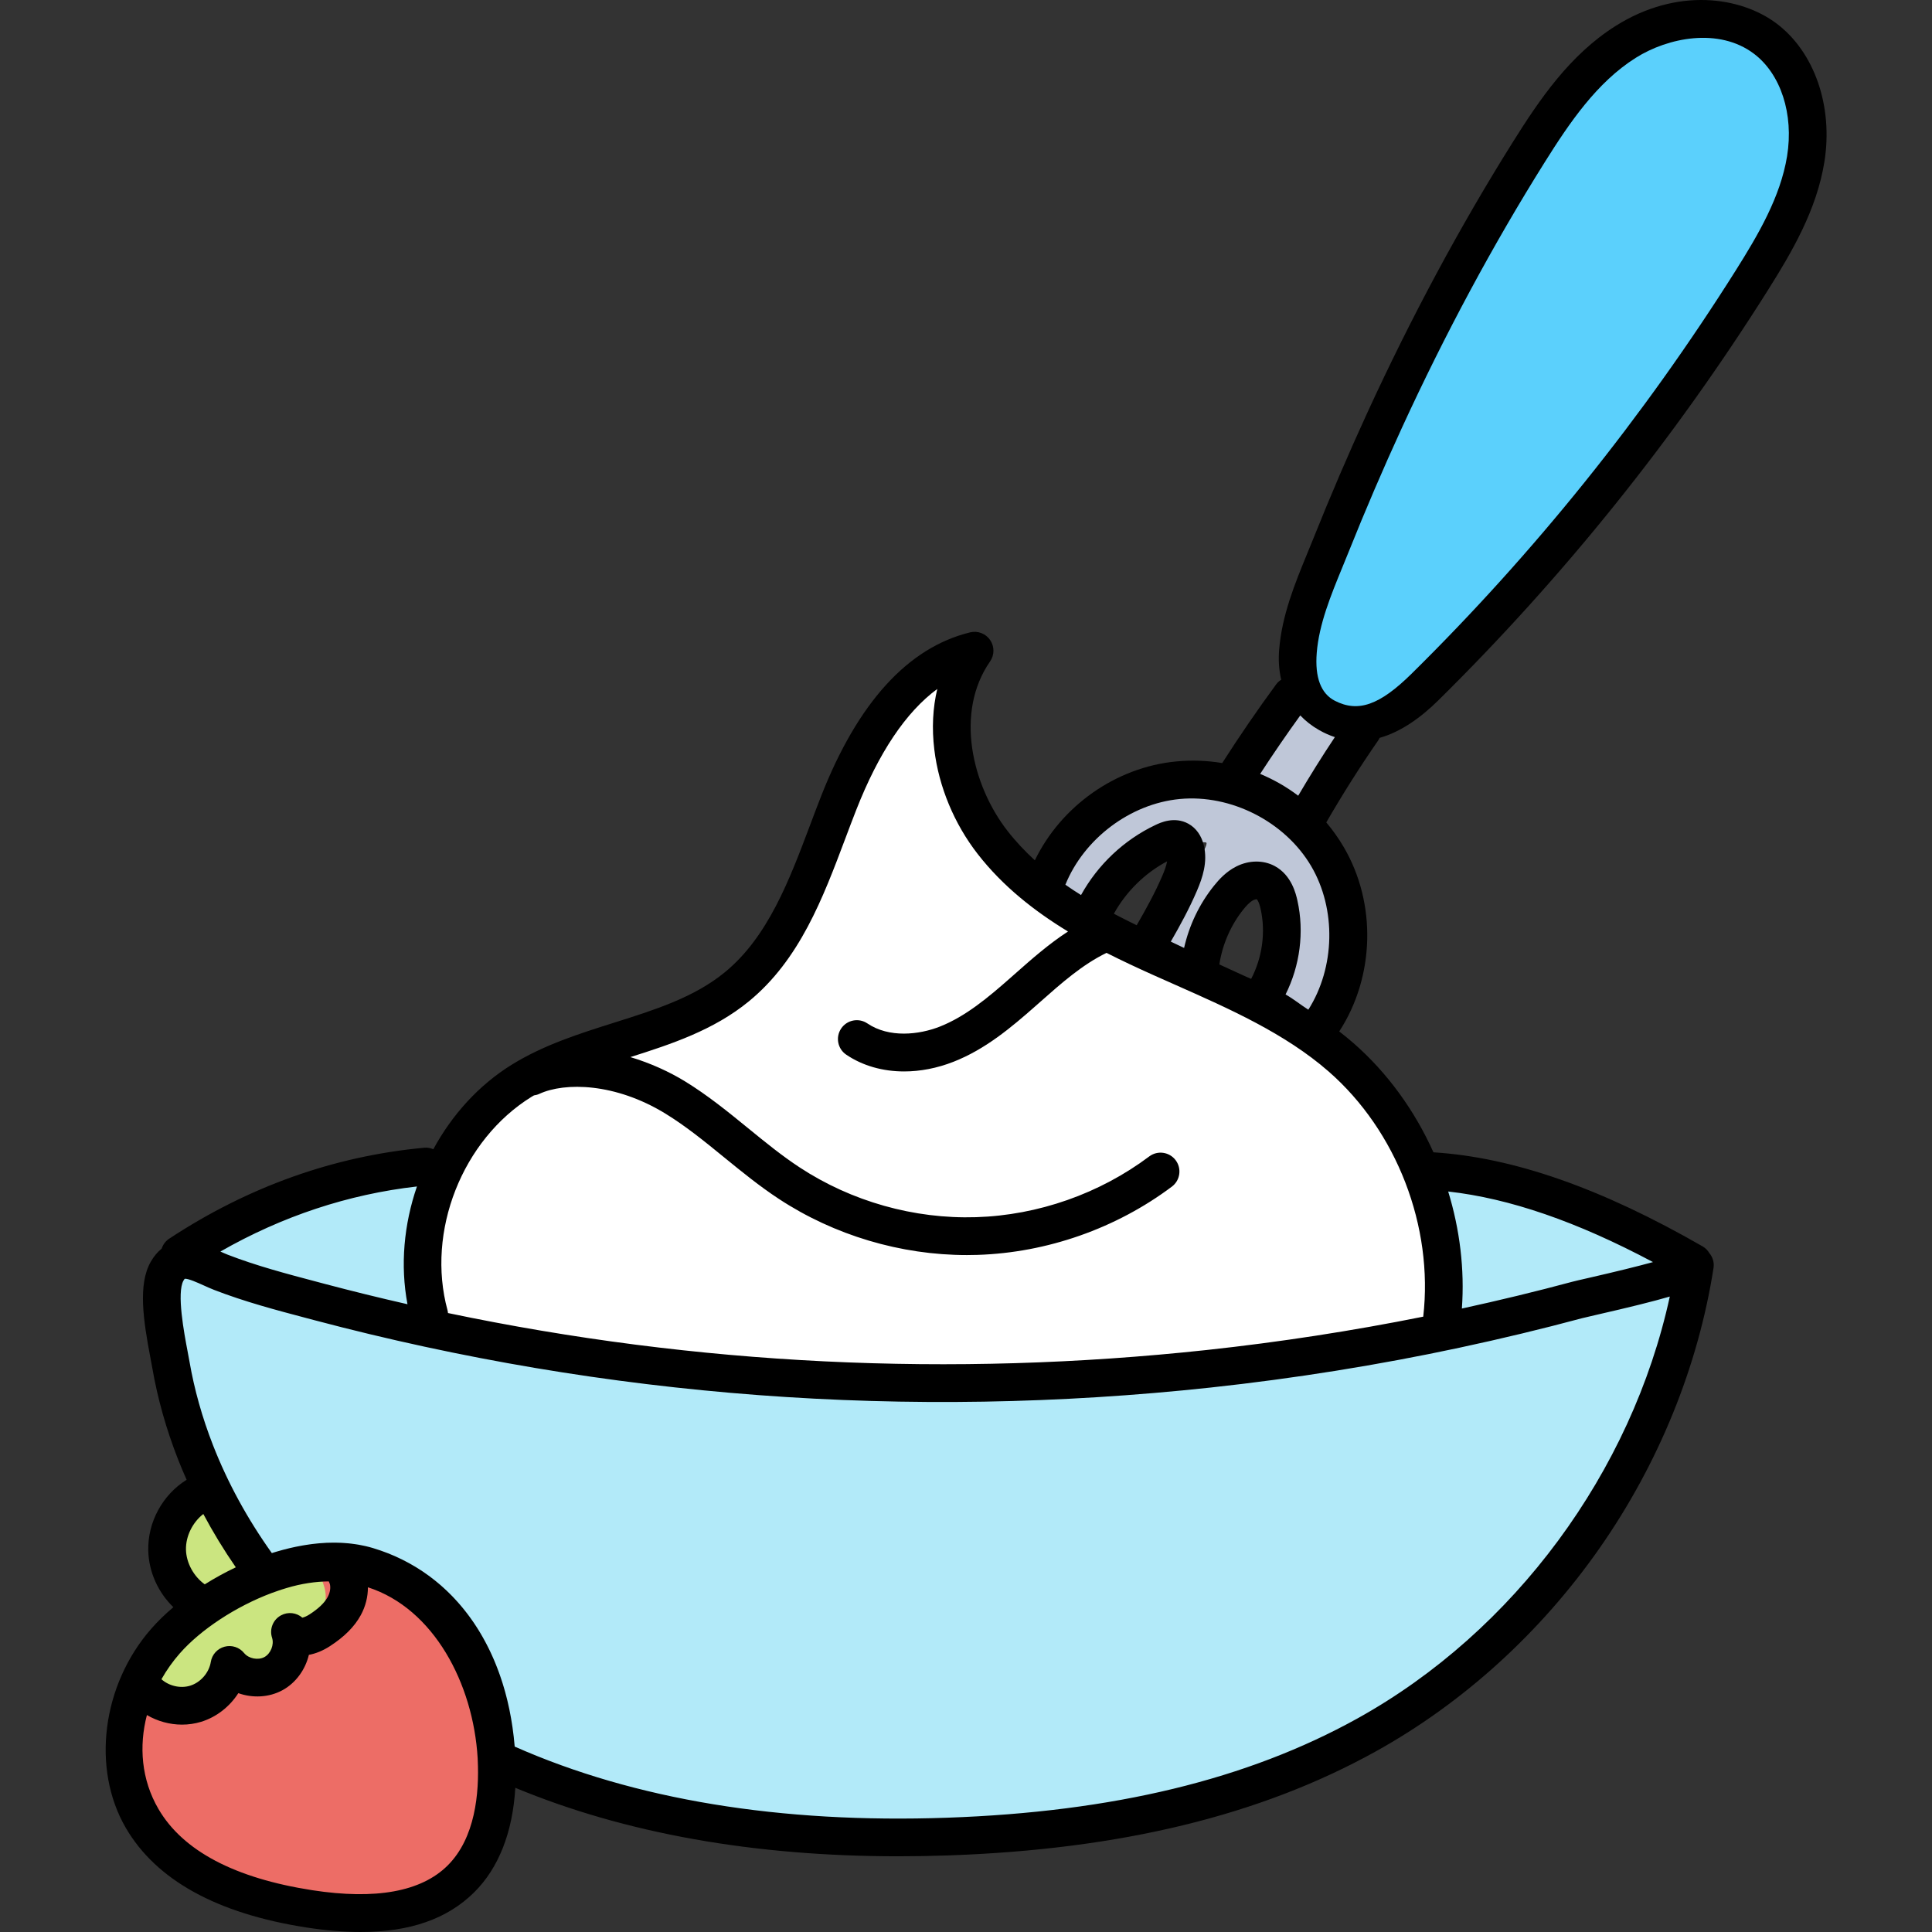 <?xml version="1.0" encoding="UTF-8"?> <svg xmlns="http://www.w3.org/2000/svg" height="512pt" viewBox="-28 0 512 512" width="512pt"><rect x="-28" y="0" width="512" height="512" fill="#333333" stroke="none"/> <path d="m412.414 330.051c-20.801-11.07-39.145-17.371-56.078-19.254l-7.566-.844 2.234 7.277c2.969 9.68 4.121 19.5 3.422 29.184l-.477 6.633c-20.176 4.18-40.879 7.445-61.621 9.688-23.438 2.523-47.16 3.805-70.516 3.805-.004 0-.008 0-.012 0-45.566 0-91.02-4.84-135.504-14.398l-1.402-7.434c-1.746-9.258-.941-19.164 2.324-28.652l2.582-7.496-7.875.898c-18.855 2.156-37.023 8.164-54.004 17.867l-8.402 4.801 8.73 4.055c-.07-.035-.145-.066-.215-.098l-.148-.07c-3.141-1.414-5.055-2.133-6.812-2.133-.23 0-.453.012-.656.035l-1.754.188-1.246 1.25c-.391.391-.742.855-1.137 1.527-2.316 4.059-1.527 11.461.496 22.055l.191 1.027c.113.609.223 1.172.309 1.691 1.352 7.773 3.551 15.582 6.531 23.203 4.02 10.285 9.457 20.25 16.156 29.629l2.078 2.898 3.418-1.016c.293-.086.59-.176.887-.273l.418-.125c.914-.27 1.898-.531 3.066-.816l.48-.105c.352-.082.707-.16 1.07-.234l.156-.031c.145-.035.293-.059.441-.086l.156-.031c.281-.059.57-.113.898-.164l.672-.113c.332-.055.664-.105 1.008-.152l.652-.094c.383-.043.762-.078 1.164-.117l.516-.062c.527-.043 1.055-.078 1.59-.105l.133-.004c.555-.023 1.105-.035 1.668-.035h.152c.066 0 .328.012.328.012h.129c.363 0 .719.008 1.094.023 0 0 .512.031.648.039.336.023.676.051 1.109.09.18.016.363.039.609.07.332.039.672.082.965.125l.723.121c.34.051.676.125 1.008.191.117.027.574.129.574.129.535.125 1.074.258 1.637.426.609.18 1.207.379 1.723.555l.68.254c.402.145.801.285 1.199.441l.199.086c.164.07.328.141.496.203 0 0 .781.328 1 .422.121.055 1.699.797 1.699.797.203.105.402.215.602.324 0 0 .719.367 1.012.523 0 0 .582.34.75.434.293.168.582.336.844.492.219.137.441.273.688.434l.93.594c.195.129.383.266.566.402l.117.082c.262.172.52.355.812.57.125.094.25.188.375.285l1.051.805.582.484.816.691c.211.184.414.371.594.535l.758.691.625.605.719.719.551.582c.129.148.684.746.684.746l.668.762c.176.207.359.418.527.629l.086.109c.188.219.359.438.523.641.195.25.395.508.59.773l.109.141c.156.195.301.395.41.543l.242.336c.121.168.242.336.406.578.164.234.324.461.52.754.188.273.363.543.531.809 0 0 .359.566.473.754.188.309.379.621.602 1.004.137.219.262.441.391.668l.062.117c.152.258.301.52.438.785l.066.129c.129.23.258.465.402.746l.492.973c.098.207.414.848.414.848s.402.887.461 1.008l.379.863c.082.188.418 1.004.418 1.004.121.305.246.621.371.926.129.328.25.66.375 1.016l.039.102c.094.254.188.504.277.766l.031.098c.121.332.23.672.367 1.086.094.289.188.574.297.918.117.375.227.75.352 1.172.082.273.164.547.238.82l.371 1.43c.062.234.125.461.191.746.09.375.18.77.277 1.25l.035.152c.059.25.117.496.172.77.082.398.164.809.234 1.219l.027.129c.059.293.121.598.168.863.062.363.117.727.172 1.082l.051.348c.051.285.094.57.137.871.062.453.121.906.176 1.363l.02.148c.043.273.074.547.105.809.055.496.102.992.152 1.539l.066.656v3.07l2.977 1.312c29.273 12.941 64.16 19.5 103.688 19.5 4.305 0 8.723-.078 13.129-.234 44.824-1.559 81.129-10.367 110.98-26.934 42.852-23.766 74.711-66.797 85.23-115.109l1.754-8.062 2.348-.645zm-381.859 7.129c-.719-.281-1.48-.625-2.227-.965.766.352 1.512.676 2.23.965 5.387 2.082 10.992 3.77 16.582 5.312-5.566-1.531-11.16-3.211-16.586-5.312zm26.191 7.887-.492-.133.473.125c.324.086.656.172.984.258-.32-.086-.645-.164-.965-.25zm8.117 2.078c1.094.277 2.188.551 3.289.82-1.098-.27-2.191-.543-3.289-.82zm11.039 2.672c.551.129 1.098.258 1.645.387-.547-.129-1.094-.258-1.645-.387zm281.211 2.578 3.254-.711c-.863.191-1.723.387-2.59.574-.219.043-.441.09-.664.137zm12.176-2.723c1.949-.449 3.891-.906 5.809-1.371-1.926.465-3.863.922-5.809 1.371zm-8.719 1.969c2.422-.527 4.828-1.066 7.219-1.617-2.398.555-4.805 1.09-7.219 1.617zm27.855-6.73c.512-.137 1.039-.27 1.547-.406.039-.008.09-.023.133-.035-.031.012-.07.02-.102.027-.52.141-1.055.273-1.578.414zm-9.52 2.445c1.199-.297 2.41-.59 3.594-.895-1.188.305-2.395.598-3.594.895zm15.16-3.809c-.168.039-.32.074-.48.109.152-.035.305-.07.465-.105 7.484-1.719 13.156-3.113 17.34-4.266l.113-.031c-4.016 1.121-9.512 2.473-17.438 4.293zm0 0" fill="#b2eaf9"></path> <path d="m57.656 414.246h-2.562c-.109 0-.215.004-.328.008h-.156l-.348.051c-.145.02-.699.109-.699.109-.512.082-1.035.18-1.477.27l-.641.113c-.684.141-1.363.293-2.047.465-.117.027-.445.113-.445.113-.578.145-1.156.301-1.723.465l-.684.203c-.5.148-1.012.309-1.512.469l-.645.211c-.73.242-1.453.504-2.195.781-1.898.711-3.797 1.523-5.664 2.418.035-.016.074-.035.109-.051l5.305-2.523-3.34-4.836c-3.02-4.371-5.816-8.961-8.312-13.641l-2.789-5.23-4.684 3.633c-4.148 3.211-6.652 8.391-6.535 13.516.113 5.07 2.824 10.105 7.07 13.145l2.73 1.953 2.84-1.789c2.309-1.453 4.793-2.82 7.391-4.066-8.055 3.887-15.555 9.289-20.441 14.855-1.578 1.797-3.031 3.77-4.32 5.867l-.102.164-.09.172c-.914 1.785-1.16 3.93-.695 6.027.637 2.895 2.48 5.406 4.91 6.707 1.508.812 3.277 1.242 5.117 1.242 3.348 0 6.777-1.422 9.184-3.816 1.855-1.855 3.227-4.309 4.008-7.078 1.297 1.523 3.047 2.637 4.984 3.051.609.137 1.246.207 1.883.207 3.82 0 7.445-2.422 8.816-5.91.898-2.309.727-4.957-.293-7.227.215.012.434.02.652.02 3.66 0 7.086-1.617 9.164-4.332 2.906-3.801 2.93-9.672.055-13.66zm0 0" fill="#cbe580"></path> <path d="m86.207 352.129 3.492.73c43.32 9.078 87.785 13.68 132.16 13.68 23.344 0 47.047-1.281 70.461-3.801 19.352-2.09 38.809-5.086 57.828-8.898l3.566-.719.414-3.613c2.926-25.387-7.586-52.605-26.777-69.34-12.082-10.543-27.105-17.203-41.715-23.68-1.988-.875-3.977-1.758-5.941-2.645-3.598-1.613-7.855-3.562-12.191-5.773l-2.219-1.129-2.238 1.086c-1.457.707-2.855 1.488-4.215 2.324l5.574-3.629-6.781-4.129c-9.625-5.855-17.008-12.18-22.574-19.328-5.68-7.301-9.402-16.25-10.484-25.195-.609-5.012-.379-9.832.684-14.332l3.137-13.262-10.969 8.086c-9.078 6.688-16.875 18.227-23.184 34.297-.953 2.441-1.887 4.926-2.82 7.41l-.055.141c-5.723 15.207-11.645 30.926-24.109 41.125-8.223 6.723-17.902 10.113-29.703 13.844l-15.543 4.914 14.605 4.344c-3.941-1.062-7.895-1.617-11.715-1.617-4.57 0-8.727.801-12.027 2.312-.031.008-1.145.203-1.145.203l-.977.582c-.172.094-.344.191-.516.297-20.152 12.484-30.664 39.109-24.492 61.996zm157.004-89.355.508-.441-.496.438c-3.934 3.48-7.859 6.832-12.07 9.59 4.207-2.758 8.129-6.109 12.059-9.586zm-14.988 64.832c.875 0 1.754-.016 2.625-.043 4.816-.148 9.617-.719 14.344-1.688-4.73.969-9.535 1.543-14.355 1.691-.852.027-1.727.039-2.582.039-.93 0-1.859-.016-2.789-.047.918.031 1.836.047 2.758.047zm-16.703-48.684c3.242 0 6.73-.594 9.965-1.688-3.293 1.137-6.609 1.711-9.879 1.711-4.465 0-8.57-1.098-11.926-3.18 3.336 2.07 7.41 3.156 11.84 3.156zm-30.352 34.633c4.641 3.047 9.609 5.629 14.789 7.723-5.18-2.09-10.148-4.676-14.785-7.719-.41-.27-.816-.543-1.219-.816.402.273.809.543 1.215.812zm-13.445-10.18c-.207-.168-.812-.66-.91-.742.109.09.715.582.91.742zm0 0" fill="#fff"></path> <path d="m311.895 214.258 4.379 3.051 14.617-24.172-5.57-2.145c-.625-.242-1.238-.52-1.867-.844-1.211-.621-2.316-1.434-3.289-2.414l-4.328-4.359-16.25 24.535 5.363 2.414c2.438 1.098 4.773 2.422 6.945 3.934zm0 0" fill="#bfc7d8"></path> <path d="m257.375 242.434 4.207 2.586 2.637-4.172c5.777-9.133 15.477-15.695 25.941-17.551.332-.059.637-.086.898-.086.199 0 .551.016.633.105.156.184.004.926-.602 1.945l-15.738 26.637 5.109 2.289c1.352.605 2.707 1.211 4.059 1.805l4.113 1.809 13.086-22.812c.773-1.355 1.82-2.914 3.059-2.914 1.445.023 2.414 2.324 2.762 3.316 2.934 8.305 2.777 17.895-.434 26.301l-1.551 4.059 3.801 2.102c2.422 1.34 4.609 2.633 6.688 3.953l4.223 2.684 2.68-4.223c8.164-12.855 8.496-30.246.832-43.273-7.281-12.391-21.406-20.395-35.988-20.395-1.211 0-2.43.055-3.617.168-14.934 1.426-28.785 11.801-34.469 25.82l-1.496 3.684 3.254 2.285c1.855 1.305 3.789 2.574 5.914 3.879zm0 0" fill="#bfc7d8"></path> <path d="m439.777 10.207c-4.52-3.391-10.199-5.184-16.434-5.184-6.918 0-14.398 2.215-20.516 6.074-5.152 3.246-9.961 7.648-14.707 13.457-4.277 5.234-7.926 10.91-11.016 15.828-13.812 22.039-26.66 45.938-38.188 71.027-4.906 10.676-9.688 21.824-14.223 33.141-.418 1.055-.852 2.109-1.285 3.172l-.305.75c-3.184 7.758-6.477 15.781-7.137 24.137-.867 10.879 3.594 15.543 7.484 17.543 2.598 1.336 5.129 1.984 7.75 1.984 5.672 0 11.344-3.094 18.391-10.031 32.82-32.367 61.965-68.625 86.617-107.762 6.199-9.84 12.414-20.426 14.328-32.168 2.094-12.938-2.133-25.484-10.762-31.969zm0 0" fill="#5bd0fc"></path> <path d="m67.344 506.977c11.719 0 20.727-3.039 26.777-9.027 8.664-8.57 9.941-21.961 9.48-31.711-.004-.062-.004-.125-.008-.191-.004-.148-.008-.312-.02-.477-2.047-36.988-24.586-47.664-34.184-50.535-.586-.176-1.203-.332-1.84-.469-.195-.047-.402-.094-.656-.145-.461-.086-.938-.164-1.492-.254-.188-.027-.363-.055-.547-.07-.523-.066-1.191-.145-1.926-.184l-7.238-.387 2.211 6.902c.859 2.688.398 5.648-1.199 7.734-1.258 1.641-3.242 2.762-5.449 3.086l-5.137.746.938 5.105c.215 1.168.117 2.324-.277 3.336-.906 2.312-3.441 3.996-6.023 3.996-.418 0-.828-.047-1.234-.133-.684-.148-1.348-.438-1.973-.855l-4.867-3.246-2.449 5.312c-.648 1.406-1.484 2.629-2.477 3.621-1.844 1.836-4.477 2.934-7.043 2.934-1.355 0-2.637-.305-3.711-.887-.621-.332-1.207-.812-1.742-1.422l-6.004-6.875-2.559 8.758c-3.121 10.668-2.035 21.703 2.977 30.273 7.266 12.453 22.164 20.512 44.297 23.953 4.785.734 9.281 1.109 13.375 1.109zm0 0" fill="#ed6d66"></path> <path d="m442.773 6.211c-9.445-7.094-26.285-9.641-42.617.66-12.117 7.641-20.125 19.434-27.285 30.855-13.902 22.168-26.852 46.258-38.492 71.594-4.949 10.77-9.766 21.992-14.312 33.359-.516 1.277-1.043 2.566-1.574 3.859-3.336 8.125-6.785 16.531-7.508 25.68-.219 2.75-.039 5.41.547 7.91-.508.324-.969.73-1.344 1.246-4.961 6.754-9.762 13.766-14.285 20.84-3.961-.66-8.062-.82-12.211-.422-15.988 1.523-30.488 11.832-37.445 26.199-2.613-2.395-5.055-4.977-7.25-7.797-9.406-12.09-14.012-31.395-4.621-44.902 1.188-1.703 1.195-3.969.02-5.68-1.176-1.715-3.289-2.523-5.309-2.031-16.488 4.023-29.777 18.641-39.5 43.449-.98 2.5-1.934 5.035-2.891 7.582-5.496 14.598-11.172 29.691-22.613 39.051-8.141 6.664-18.43 9.914-29.324 13.352-9.184 2.898-18.676 5.895-27.164 11.152-8.754 5.422-15.828 13.301-20.758 22.387-.734-.312-1.543-.473-2.395-.395-23.922 2.211-46.676 10.324-67.621 24.117-.98.648-1.641 1.59-1.98 2.625-1.051.84-2.035 1.977-2.906 3.508-3.398 5.957-1.969 15.449-.066 25.477.188.973.355 1.859.488 2.621 1.395 8.078 3.684 16.211 6.801 24.176.715 1.836 1.492 3.656 2.297 5.469-6.371 3.973-10.336 11.211-10.164 18.746.129 5.703 2.617 11.121 6.652 15.023-2.156 1.824-4.117 3.723-5.82 5.664-13.094 14.906-15.941 37.133-6.766 52.852 8.059 13.816 24.156 22.688 47.848 26.367 5.168.797 9.961 1.195 14.391 1.195 13.055 0 22.957-3.477 30.047-10.496 6.516-6.457 10.227-15.945 10.918-27.715 29.055 12.055 63.109 18.148 101.523 18.148 4.371 0 8.797-.078 13.281-.234 45.641-1.59 82.68-10.605 113.234-27.562 23.152-12.844 43.664-31.473 59.316-53.875 15.645-22.395 26.082-48.047 30.18-74.188 0-.02.004-.039.008-.055.227-1.473-.227-2.879-1.109-3.941-.422-.703-1.004-1.324-1.77-1.766-26.867-15.453-50.211-23.609-71.348-24.941-4.969-11.059-12.18-21.078-21.238-28.98-1.215-1.059-2.465-2.07-3.727-3.055 9.426-14.477 9.949-33.965 1.176-48.883-1.367-2.328-2.914-4.496-4.605-6.508 4.27-7.395 8.883-14.695 13.746-21.715.156-.223.273-.457.387-.691 5.684-1.602 10.945-5.398 15.492-9.879 33.078-32.617 62.465-69.176 87.344-108.66 6.477-10.277 12.969-21.371 15.02-34.035 2.391-14.746-2.594-29.176-12.695-36.758zm-126.188 183.387c1.406 1.48 3.078 2.797 5.031 3.902 1.387.789 2.77 1.395 4.137 1.844-3.383 5.078-6.629 10.273-9.715 15.527-3.109-2.352-6.496-4.289-10.082-5.777 3.41-5.246 6.969-10.434 10.629-15.496zm-234.09 124.828c-3.453 10.023-4.461 20.867-2.508 31.207-7.352-1.672-14.676-3.473-21.98-5.406l-2.012-.535c-7.898-2.086-16.066-4.242-23.637-7.18-.598-.234-1.262-.531-1.953-.84 16.414-9.383 33.887-15.168 52.09-17.246zm-56.613 86.801c2.57 4.824 5.441 9.539 8.609 14.125-2.844 1.352-5.605 2.867-8.23 4.516-2.91-2.078-4.895-5.652-4.977-9.195-.078-3.562 1.758-7.242 4.598-9.445zm-6.246 36.953c5.543-6.316 14.859-12.445 24.312-15.996.672-.25 1.336-.484 2-.707.203-.07.402-.133.602-.199.477-.152.949-.301 1.422-.441 3.914-1.172 7.637-1.719 11.156-1.75.027.055.043.117.074.172.539.961.391 2.598-.367 3.977-.852 1.559-2.434 3.066-4.836 4.617-.762.496-1.445.746-1.871.848-1.543-1.34-3.793-1.625-5.648-.621-2.129 1.145-3.133 3.652-2.379 5.953.594 1.809-.355 4.195-2.027 5.105-1.672.91-4.191.414-5.387-1.066-1.242-1.531-3.27-2.188-5.176-1.68s-3.336 2.094-3.645 4.039c-.461 2.871-2.723 5.461-5.504 6.305-2.562.781-5.574.066-7.578-1.719 1.375-2.434 3.004-4.73 4.852-6.836zm70.969 56.219c-6.988 6.922-19.059 9.117-35.871 6.523-20.566-3.195-34.273-10.438-40.742-21.527-4.539-7.773-5.207-16.637-3.059-24.887 2.809 1.641 6.051 2.535 9.301 2.535 1.699 0 3.398-.242 5.031-.738 4.086-1.238 7.605-4.027 9.895-7.598 3.789 1.34 8.121 1.164 11.699-.785 3.566-1.945 6.059-5.473 6.996-9.367 1.816-.332 3.711-1.098 5.57-2.301 3.832-2.477 6.508-5.16 8.18-8.211 1.285-2.344 1.906-4.91 1.898-7.395 17.434 5.609 27.902 25.504 29.082 45.262.004.09.012.18.012.27 0 .082.004.16.008.242.422 8.73-.625 20.672-8 27.977zm319.457-159.934c-4.141 1.141-9.848 2.543-17.125 4.211-2.105.48-3.492.797-4.223.992-9.535 2.566-19.383 4.945-29.301 7.109.75-10.398-.547-20.973-3.629-31.016 16.246 1.816 34.113 7.973 54.277 18.703zm-51.242 22.68c11-2.348 21.93-4.98 32.484-7.816.547-.148 2.082-.5 3.863-.906 8.664-1.984 14.879-3.516 19.348-4.824-10.117 46.48-41.191 88.734-82.766 111.801-29.145 16.168-64.711 24.777-108.738 26.312-44.262 1.555-82.805-4.781-114.613-18.848 0-.02-.004-.039-.004-.059-.027-.305-.062-.609-.09-.914-.051-.535-.098-1.07-.156-1.598-.039-.336-.086-.664-.129-.996-.062-.492-.121-.988-.191-1.473-.047-.348-.109-.684-.16-1.027-.074-.465-.145-.938-.227-1.398-.059-.348-.129-.691-.195-1.039-.086-.445-.168-.895-.258-1.336-.074-.348-.152-.691-.23-1.039-.094-.43-.191-.867-.293-1.293-.082-.344-.172-.68-.258-1.02-.109-.426-.215-.848-.332-1.266-.094-.336-.195-.668-.289-1.004-.121-.41-.242-.824-.367-1.23-.102-.332-.215-.656-.32-.984-.133-.402-.262-.801-.402-1.195-.113-.324-.23-.648-.352-.973-.141-.387-.285-.773-.434-1.156-.125-.32-.254-.637-.379-.949-.156-.379-.309-.758-.469-1.129-.133-.312-.273-.617-.41-.926-.164-.367-.332-.734-.504-1.098-.145-.305-.289-.602-.438-.902-.176-.359-.355-.715-.539-1.066-.152-.297-.309-.586-.465-.875-.188-.348-.375-.695-.57-1.035-.16-.285-.324-.57-.492-.852-.199-.336-.398-.672-.602-1-.172-.277-.348-.555-.523-.828-.207-.324-.418-.648-.633-.965-.18-.27-.363-.539-.551-.805-.219-.312-.438-.621-.664-.93-.188-.258-.383-.52-.574-.773-.23-.305-.465-.602-.699-.898-.199-.25-.398-.5-.602-.746-.238-.289-.484-.578-.727-.863-.207-.242-.418-.48-.629-.715-.25-.281-.504-.559-.758-.832-.219-.23-.434-.461-.652-.688-.262-.266-.527-.531-.793-.793-.223-.219-.449-.441-.676-.656-.27-.258-.547-.508-.82-.758-.234-.211-.465-.422-.699-.629-.281-.242-.566-.48-.855-.719-.238-.199-.477-.398-.719-.594-.293-.234-.59-.461-.887-.688-.246-.188-.492-.379-.742-.562-.301-.219-.609-.43-.914-.645-.254-.176-.508-.355-.766-.531-.312-.207-.633-.41-.953-.613-.258-.164-.516-.332-.777-.492-.324-.199-.66-.387-.992-.578-.262-.152-.523-.305-.789-.453-.34-.188-.688-.363-1.035-.547-.262-.137-.527-.277-.793-.41-.359-.18-.723-.344-1.086-.516-.266-.121-.527-.25-.793-.371-.383-.168-.777-.328-1.164-.488-.254-.105-.508-.215-.762-.316-.441-.172-.887-.332-1.328-.492-.219-.078-.43-.164-.648-.238-.664-.23-1.336-.449-2.02-.652-.633-.191-1.27-.355-1.906-.504-.211-.051-.418-.09-.625-.133-.434-.094-.867-.18-1.301-.258-.246-.043-.488-.078-.734-.113-.402-.062-.805-.117-1.211-.164-.25-.031-.504-.059-.754-.082-.406-.039-.809-.07-1.211-.094-.242-.016-.484-.031-.73-.043-.434-.02-.867-.027-1.305-.035-.203-.004-.406-.008-.613-.008-.633 0-1.27.012-1.898.039-.008 0-.016.004-.023.004-.625.027-1.246.07-1.863.125-.207.02-.41.039-.617.062-.418.043-.836.086-1.254.137-.234.027-.469.062-.703.094-.383.055-.77.109-1.148.172-.234.039-.473.078-.707.117-.379.066-.758.137-1.133.211-.219.043-.441.086-.66.129-.406.086-.809.176-1.211.266-.176.043-.355.082-.531.121-1.145.273-2.262.574-3.336.891-.168.051-.332.102-.5.152-.27.082-.543.164-.809.246-6.457-9.035-11.688-18.621-15.57-28.539-2.871-7.336-4.977-14.816-6.258-22.238-.141-.809-.32-1.746-.516-2.777-.875-4.609-2.926-15.406-1.066-18.668.156-.27.273-.41.332-.473.93-.094 3.508 1.078 4.922 1.715.926.422 1.883.855 2.855 1.234 8.098 3.141 16.543 5.375 24.707 7.531l2.004.531c77.277 20.465 157.156 26.461 237.414 17.812 22.199-2.398 44.395-5.953 65.961-10.562zm-9.652-8.215c-18.844 3.785-38.109 6.754-57.383 8.836-67.758 7.301-135.238 3.992-201.062-9.797-.027-.242-.055-.484-.121-.727-5.695-20.863 3.871-45.184 22.258-56.574.211-.129.434-.246.645-.375.469-.066.938-.18 1.391-.391 6.82-3.164 20.172-2.895 33.367 5.168 5.469 3.344 10.43 7.391 15.68 11.672 4.594 3.742 9.34 7.617 14.477 10.988 14.676 9.641 32.27 14.875 49.832 14.875.918 0 1.836-.016 2.754-.043 18.469-.582 36.777-7.008 51.555-18.094 2.211-1.66 2.656-4.793 1-7-1.656-2.211-4.793-2.656-7-1-13.148 9.867-29.438 15.582-45.867 16.098-16.438.523-33.043-4.168-46.781-13.191-4.707-3.09-9.051-6.633-13.648-10.383-5.277-4.305-10.738-8.754-16.785-12.453-4.055-2.477-9.043-4.789-14.426-6.395 10.91-3.453 22.098-7.16 31.363-14.742 13.52-11.062 19.68-27.434 25.637-43.27.941-2.504 1.879-4.996 2.844-7.453 5.965-15.215 13.164-25.957 21.492-32.094-1.199 5.027-1.473 10.438-.785 16.086 1.191 9.84 5.277 19.664 11.504 27.664 6.676 8.578 15.074 15.148 23.922 20.527-5.109 3.32-9.648 7.324-14.066 11.234l-1.043.922c-6.051 5.348-12.051 10.367-18.879 13.055-5.473 2.152-13.387 3.062-19.18-.852-2.289-1.543-5.395-.945-6.941 1.344-1.547 2.289-.945 5.398 1.344 6.941 4.359 2.949 9.688 4.441 15.344 4.441 4.27 0 8.727-.852 13.098-2.57 8.34-3.281 15.086-8.902 21.836-14.863l1.047-.926c5.785-5.121 11.254-9.957 17.648-13.062 4.184 2.129 8.363 4.062 12.406 5.879 1.984.891 3.98 1.777 5.98 2.66 14.215 6.301 28.914 12.812 40.445 22.867 18.094 15.777 27.844 41.145 25.102 64.996zm-69.145-116.828c-1.906 4.453-4.32 8.824-6.789 13.098-2.031-.992-4.047-2.004-6.043-3.051 3.215-5.832 8.223-10.785 14.105-13.887-.211 1.227-.738 2.586-1.273 3.84zm23.547 27.312c-.57-.25-1.145-.492-1.711-.75-2.246-1.008-4.484-2.043-6.719-3.074.801-5.273 3.027-10.418 6.363-14.574.652-.816 1.641-1.961 2.633-2.461.48-.242.887-.246.918-.246.008.004.539.418 1.016 2.539 1.391 6.211.445 12.922-2.5 18.566zm15.152 8.168c-2.035-1.293-3.945-2.863-6.035-4.039 3.816-7.613 5-16.574 3.141-24.883-.371-1.66-1.504-6.719-6.016-9.148-3.012-1.621-6.816-1.582-10.172.109-2.707 1.363-4.598 3.461-5.941 5.137-3.871 4.828-6.547 10.457-7.902 16.453-.875-.414-1.75-.82-2.625-1.242-.297-.141-.598-.285-.898-.43 2.492-4.324 4.926-8.793 6.941-13.5 1.477-3.445 2.848-7.555 1.832-11.926-.609-2.625-2.07-4.688-4.113-5.812-3.723-2.051-7.496-.258-8.734.332-8.348 3.969-15.258 10.508-19.715 18.566-1.402-.883-2.793-1.781-4.148-2.738 4.949-12.203 17.191-21.461 30.305-22.715 13.59-1.297 27.906 6.016 34.828 17.781 6.715 11.418 6.352 26.875-.746 38.055zm126.875-226.211c-1.75 10.809-7.684 20.895-13.609 30.301-24.469 38.836-53.371 74.793-85.906 106.871-8.457 8.336-14.16 10.344-20.34 7.164-3.695-1.906-5.309-6.176-4.793-12.699.602-7.59 3.75-15.258 6.793-22.672.543-1.32 1.082-2.633 1.605-3.941 4.488-11.211 9.234-22.281 14.117-32.898 11.461-24.945 24.203-48.652 37.875-70.457 6.551-10.445 13.809-21.191 24.148-27.711 8.578-5.41 22.027-8.07 31.281-1.121 7.168 5.379 10.633 16.043 8.828 27.164zm0 0"></path> </svg> 